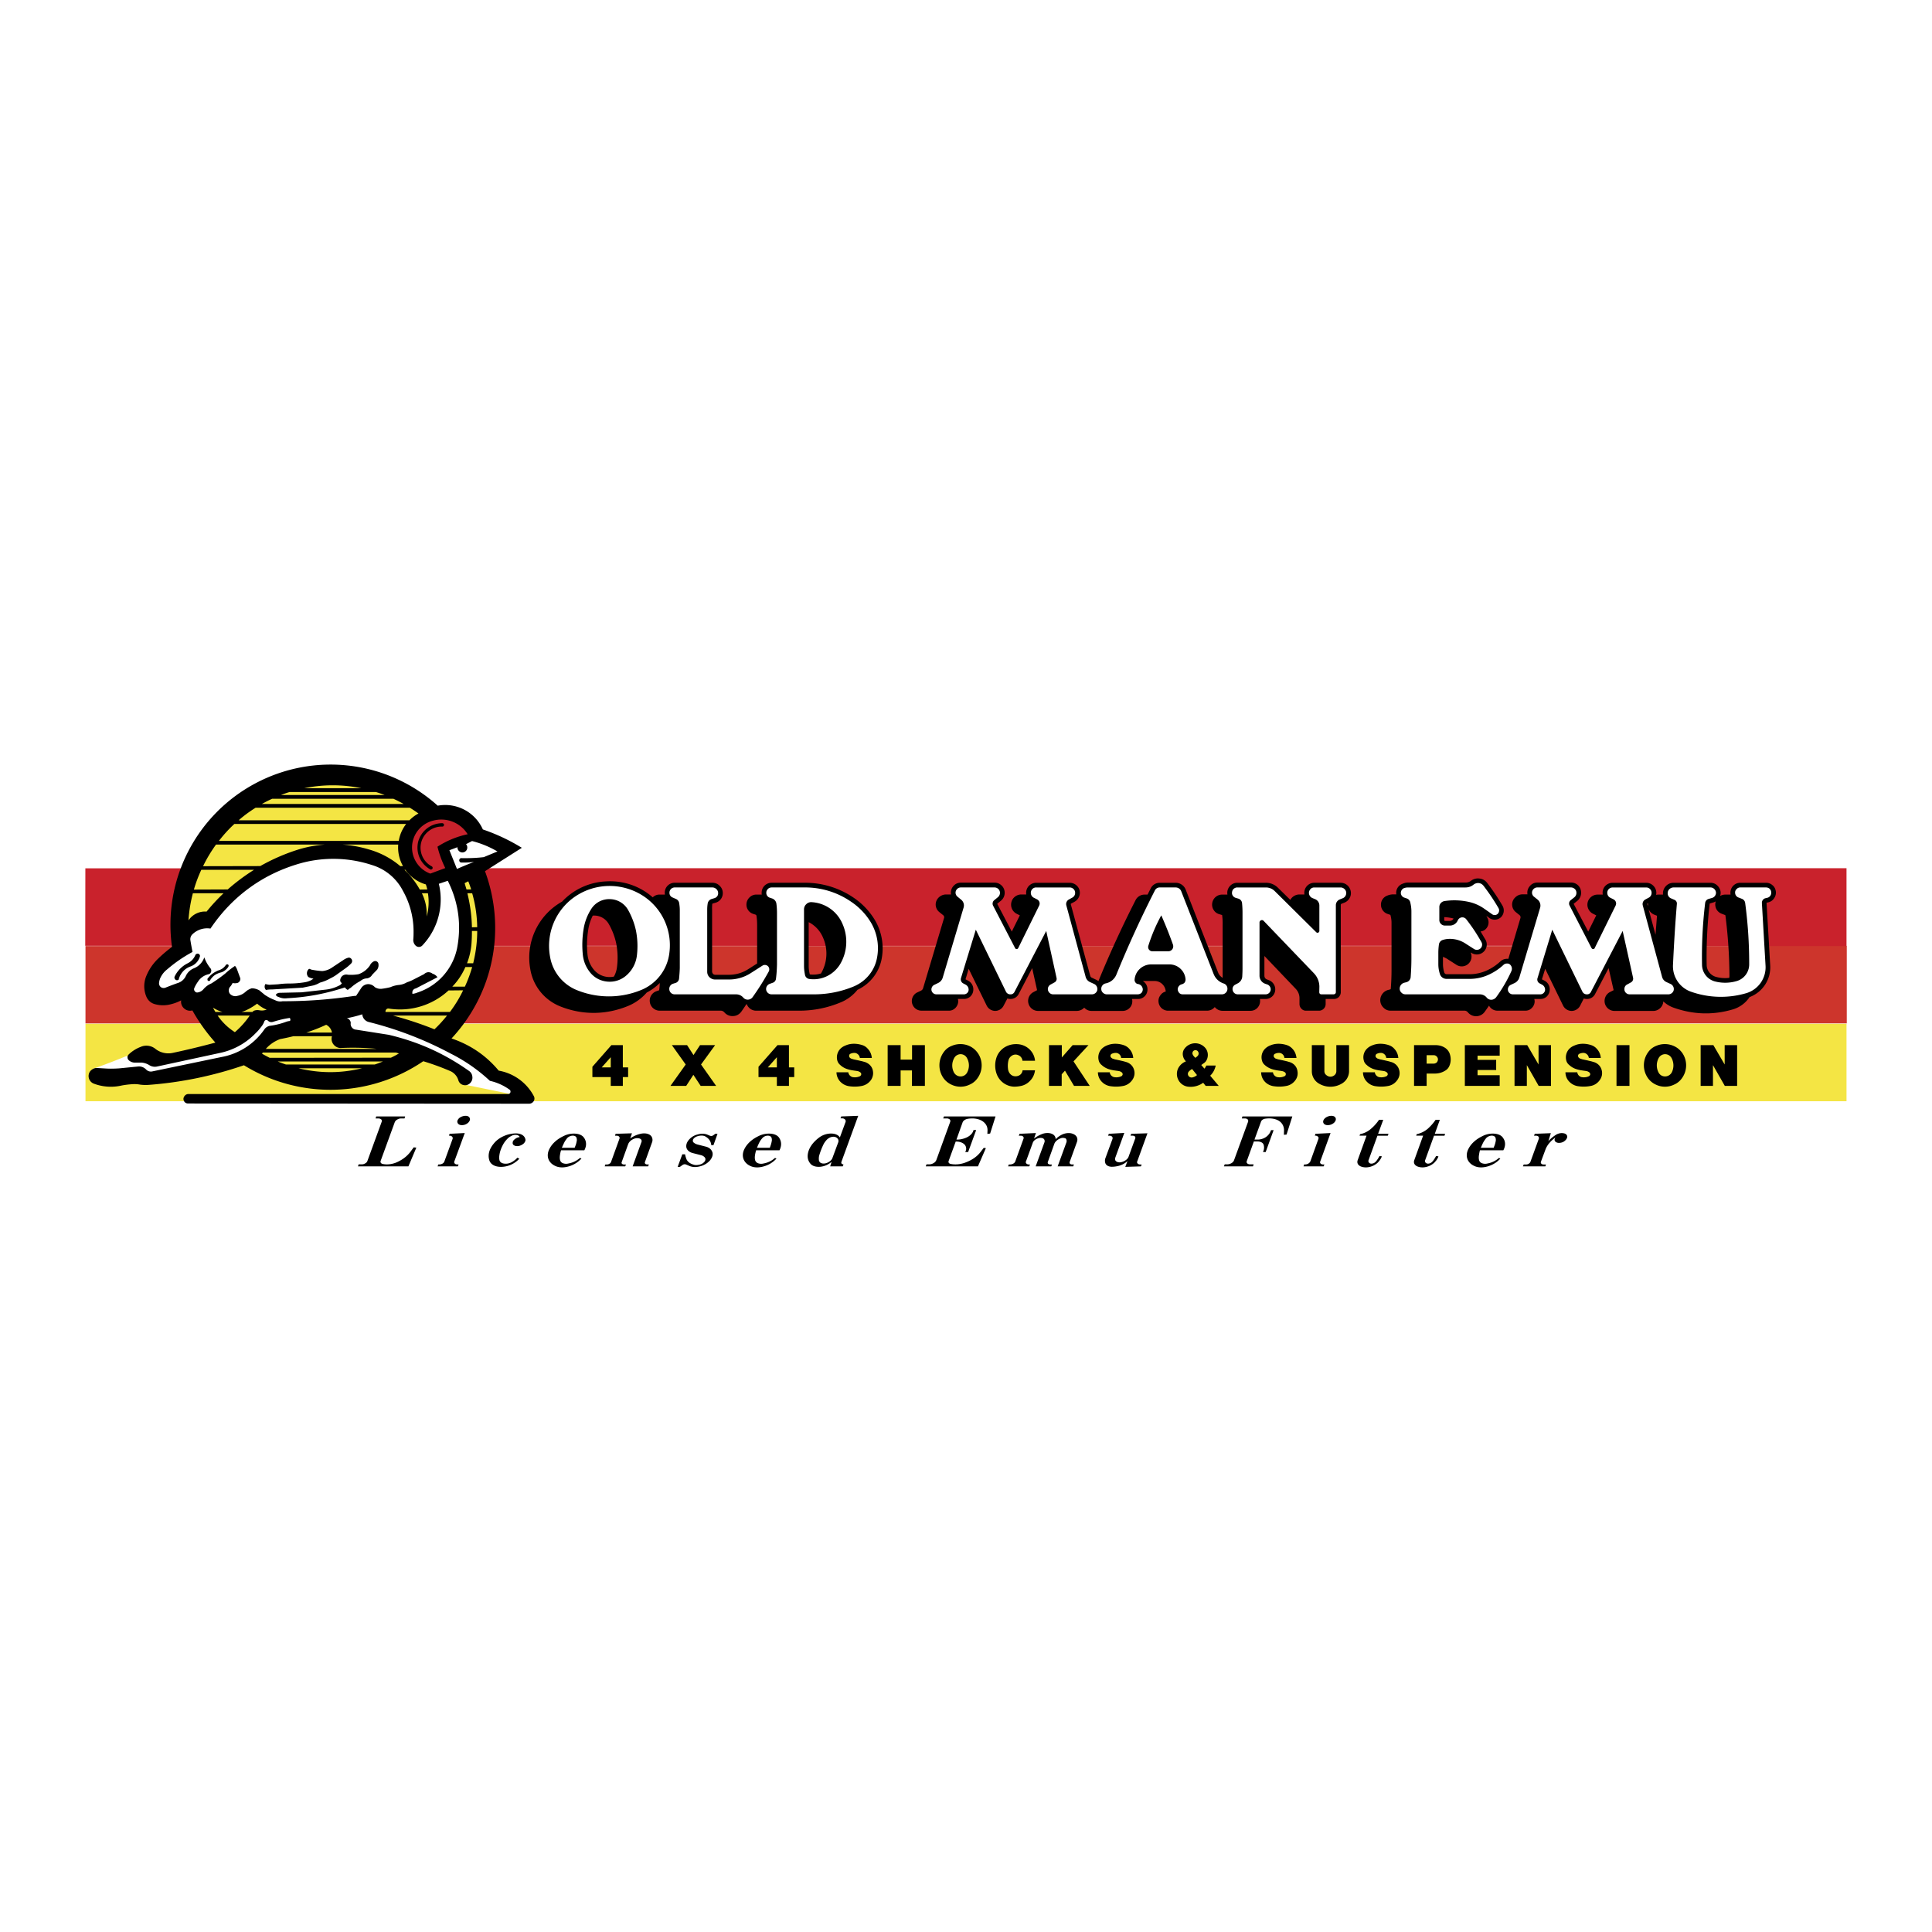 <svg xmlns="http://www.w3.org/2000/svg" width="2500" height="2500" viewBox="0 0 192.756 192.756"><g fill-rule="evenodd" clip-rule="evenodd"><path fill="#fff" d="M0 0h192.756v192.756H0V0z"/><path d="M45.616 102.141h138.611v7.729H8.529v-7.729h12.747c.502.627.979 1.18 1.543 1.744-3.237 1.58-6.662 2.082-10.213 1.48a66.61 66.61 0 0 1-3.375 1.291c5.219 1.08 10.3.604 15.218-1.455a18.263 18.263 0 0 0 4.354 2.021c4.604 1.43 9.422.74 13.437-1.959a6.078 6.078 0 0 1 4.229 2.975l4.328.879c.226-.139.401-.303.565-.516-2.234-1.982-4.592-3.449-7.365-4.592a15.094 15.094 0 0 0 1.619-1.868z" fill="#f4e544"/><path d="M18.064 94.387v.389a6.01 6.01 0 0 0-3.149 3.539 1.959 1.959 0 0 0 1.631 1.129 1.919 1.919 0 0 0 1.769-.879 1.736 1.736 0 0 0 .364 1.568c.364.439.891.678 1.468.641.313.465.615.877.966 1.33H8.529v-7.717h9.535zm27.427 7.717c1.718-2.322 2.709-4.855 3.048-7.717h4.604a6.003 6.003 0 0 0-.013 2.271c.264 1.643 1.368 2.986 2.923 3.588 2.171.84 4.454.816 6.6-.088a4.696 4.696 0 0 0 1.756-1.293c.489-.25.903-.539 1.292-.928.062-.062.15-.088.226-.051a.225.225 0 0 1 .125.201 7.17 7.17 0 0 1-.063.729.236.236 0 0 1-.15.188l-.289.1a.77.77 0 0 0-.552.867c.038.188.125.352.276.477s.339.176.527.162h6.16a.682.682 0 0 1 .489.277.862.862 0 0 0 .703.287.893.893 0 0 0 .665-.363c.201-.289.376-.539.564-.84l.125.025h.038l.125.012.05.113a.801.801 0 0 0 .753.525h4.328c1.405-.023 2.685-.275 3.978-.814a3.968 3.968 0 0 0 1.631-1.205l.025-.037a4.09 4.09 0 0 0 2.358-3.086c.062-.376.088-.728.062-1.117h5.734l-1.267 4.254a.655.655 0 0 1-.339.389l-.389.188a.72.72 0 0 0-.414.828c.075.34.389.59.74.564h2.748a.669.669 0 0 0 .501-.188c.138-.139.226-.301.226-.49a.5.5 0 0 0-.013-.199l-.062-.252.866-.012a.733.733 0 0 0 .728-.715.841.841 0 0 0-.427-.74l-.401-.176.376-1.23a.204.204 0 0 1 .188-.138c.075-.013.163.038.201.112l1.768 3.627a.781.781 0 0 0 .678.451c.277 0 .527-.15.652-.389l.465-.891.162.049a.727.727 0 0 0 .227.039.713.713 0 0 0 .666-.389l1.328-2.572a.218.218 0 0 1 .215-.102c.088.014.162.076.176.15l.539 2.348-.502.264a.788.788 0 0 0-.414.877c.088.352.4.615.766.615h3.852a.771.771 0 0 0 .602-.264l.15-.162.15.162a.811.811 0 0 0 .604.264h3.086a.72.72 0 0 0 .59-.289c.15-.176.201-.414.15-.639l-.062-.252.828-.012c.213.012.4-.062.551-.215a.794.794 0 0 0 .215-.551.828.828 0 0 0-.377-.652c-.076-.051-.1-.15-.076-.227a.2.2 0 0 1 .189-.15h1.166a1.334 1.334 0 0 1 1.33 1.231.199.199 0 0 1-.037.15c-.025.049-.076.074-.125.088a.807.807 0 0 0-.629.803.726.726 0 0 0 .264.488.684.684 0 0 0 .516.176h3.9a.841.841 0 0 0 .641-.264l.164-.199.15.199a.752.752 0 0 0 .627.277h2.771a.736.736 0 0 0 .578-.277c.15-.176.201-.4.162-.613l-.062-.252.842-.012a.777.777 0 0 0 .752-.615.773.773 0 0 0-.477-.854l-.264-.1a.554.554 0 0 1-.289-.553v-1.957c0-.075.039-.138.113-.176a.23.23 0 0 1 .201.025l3.1 3.262c.287.301.438.689.451 1.104v.578c0 .125.049.238.137.312a.388.388 0 0 0 .328.113h1.229a.544.544 0 0 0 .363-.1.492.492 0 0 0 .176-.34v-.701h.967a.485.485 0 0 0 .352-.127c.1-.1.15-.213.15-.35l.012-4.605h5.521v2.396a30.37 30.37 0 0 1-.127 1.883.317.317 0 0 1-.199.264l-.238.062a.877.877 0 0 0-.652.902.827.827 0 0 0 .275.527.775.775 0 0 0 .564.188h7.428a.632.632 0 0 1 .463.264.843.843 0 0 0 .691.314c.264 0 .514-.139.664-.352s.289-.402.428-.615a.187.187 0 0 1 .188-.088c.074 0 .139.037.162.102.139.25.402.389.678.375h2.748a.655.655 0 0 0 .502-.188.7.7 0 0 0 .238-.49.933.933 0 0 0-.025-.199l-.062-.252.865-.012a.713.713 0 0 0 .516-.215.702.702 0 0 0 .213-.5.817.817 0 0 0-.426-.74l-.402-.176.377-1.23a.204.204 0 0 1 .188-.138.194.194 0 0 1 .201.112l1.77 3.627a.773.773 0 0 0 .676.451c.277 0 .527-.15.652-.389l.465-.891.164.049c.074.025.15.039.225.039a.7.7 0 0 0 .666-.389l1.342-2.572c.037-.076.113-.113.201-.102.088.014.162.076.176.15l.539 2.348-.502.264a.807.807 0 0 0-.414.877.803.803 0 0 0 .766.615h3.852a.834.834 0 0 0 .564-.213.815.815 0 0 0 .252-.539c0-.076.049-.152.125-.176a.19.19 0 0 1 .225.037c.303.275.629.465 1.018.602 1.869.652 3.764.703 5.67.164a2.903 2.903 0 0 0 1.607-1.168l.037-.049.062-.025a2.956 2.956 0 0 0 1.92-2.986l-.113-1.932h7.941v7.729H45.491v.006zm16.259-7.717c.113.715.125 1.368.038 2.083-.038.39-.151.728-.339 1.065l-.05.088-.088.025a2.25 2.25 0 0 1-2.158-.715 3.006 3.006 0 0 1-.728-1.681 20.838 20.838 0 0 1-.05-.866h3.375v.001zm14.014 0v1.857l-.953.627a3.903 3.903 0 0 1-2.095.602h-1.368a.542.542 0 0 1-.352-.162.55.55 0 0 1-.138-.352v-2.572h4.906zm6.838 0a4.036 4.036 0 0 1-.489 2.848l-.038.076-.088.012a2.501 2.501 0 0 1-1.179.102.265.265 0 0 1-.213-.164 4.163 4.163 0 0 1-.1-.878v-1.995h2.107v-.001zm28.744 0c-.59 1.318-1.104 2.51-1.656 3.84l-.213-.164a.706.706 0 0 0-.176-.113l-.439-.199a.475.475 0 0 1-.275-.326l-.816-3.037h3.575v-.001zm10.865 0v3.188a.203.203 0 0 1-.1.176.222.222 0 0 1-.215 0 1.292 1.292 0 0 1-.539-.641l-1.066-2.723h1.92zm28.894 0l-.451 1.518-.176-.025a.791.791 0 0 0-.604.176c-.414.389-.84.677-1.342.915a4.188 4.188 0 0 1-1.908.439h-2.283a.433.433 0 0 1-.426-.312 3.081 3.081 0 0 1-.139-.892V95.19l.277.088c.199.075.389.163.564.289l.803.514a.754.754 0 0 0 .928-.05.776.776 0 0 0 .213-.916.211.211 0 0 1 .051-.238c.076-.062.176-.075.252-.025l.062.05a.794.794 0 0 0 .99-.101.73.73 0 0 0 .213-.414h2.976zm21.555 0c.074 1.029.1 1.97.111 2.998 0 .076-.012.139-.012.201l-.025.164-.162.025a3.858 3.858 0 0 1-1.355-.088 1.49 1.49 0 0 1-1.129-1.419c-.014-.64-.014-1.229.012-1.882h2.56v.001z" fill="#cd352c"/><path d="M19.495 86.633c-.791 1.919-1.154 3.814-1.154 5.884l-.013 1.845H8.504l.013-7.729h10.978zm28.279-.012h136.453v7.766h-7.93l-.264-4.278v-.087l.025-.126.34-.088a.726.726 0 0 0 .439-.326.806.806 0 0 0 .137-.527.72.72 0 0 0-.264-.489.804.804 0 0 0-.514-.201h-2.559a.76.76 0 0 0-.604.289c-.162.176-.213.414-.176.653l.051.238-.777.012a.68.68 0 0 0-.414.101c-.076.05-.164.038-.238-.013a.21.21 0 0 1-.062-.226.873.873 0 0 0 .037-.25.754.754 0 0 0-.238-.565.8.8 0 0 0-.564-.238h-3.676c-.252 0-.479.101-.641.289s-.238.414-.201.665l.025.226h-.703a.942.942 0 0 0-.188.025c-.062.012-.139 0-.188-.05-.051-.05-.062-.125-.051-.188a.837.837 0 0 0-.176-.677.78.78 0 0 0-.615-.289h-3.336a.778.778 0 0 0-.615.289.723.723 0 0 0-.176.653l.037.238h-.766a.806.806 0 0 0-.777.602.801.801 0 0 0 .402.903l.525.276-.891 1.807a.217.217 0 0 1-.188.113.234.234 0 0 1-.188-.113l-1.531-2.936.488-.389a.787.787 0 0 0 .303-.728.787.787 0 0 0-.252-.527.767.767 0 0 0-.539-.213h-3.363a.794.794 0 0 0-.602.289.834.834 0 0 0-.176.652l.051.251h-.777a.811.811 0 0 0-.553.226.818.818 0 0 0-.238.552.732.732 0 0 0 .275.615l.377.301c.15.125.213.326.162.527l-.814 2.71h-2.961a.784.784 0 0 0-.088-.502c-.164-.289-.314-.54-.49-.828-.037-.062-.049-.138-.012-.201.025-.062.088-.1.162-.113a.793.793 0 0 0 .402-.188.72.72 0 0 0 .125-.878l-.113-.188a.21.21 0 0 1 .303-.276l.312.226a.702.702 0 0 0 .879-.063.747.747 0 0 0 .139-.878 21.905 21.905 0 0 0-1.531-2.283.947.947 0 0 0-.641-.352.974.974 0 0 0-.715.214.935.935 0 0 1-.627.188h-5.746c-.164.012-.326.05-.477.113a.762.762 0 0 0-.49.841l.037.238h-.588a1.33 1.33 0 0 0-.479.1.79.79 0 0 0-.5.741.776.776 0 0 0 .539.702l.225.075c.102.038.176.113.189.213.074.289.125.552.125.853v2.246h-5.496V90.35c-.012-.075-.012-.15.025-.226s.102-.125.176-.15l.289-.113a.832.832 0 0 0 .502-.916.831.831 0 0 0-.803-.678h-2.623a.756.756 0 0 0-.602.289.764.764 0 0 0-.188.653l.037.238h-.754a.804.804 0 0 0-.715.427l-.125.238-1.418-1.392a1.526 1.526 0 0 0-1.078-.452h-2.836a.801.801 0 0 0-.615.289.757.757 0 0 0-.162.653l.037.238h-.766c-.201 0-.377.075-.527.201s-.238.289-.275.489a.758.758 0 0 0 .125.54.731.731 0 0 0 .439.326l.25.075a.225.225 0 0 1 .176.201c.051.339.064.652.064 1.004v2.083h-1.92l-2.172-5.545a.9.9 0 0 0-.814-.552h-1.582a.811.811 0 0 0-.727.452l-.363.728h-.428a.805.805 0 0 0-.715.451 100.087 100.087 0 0 0-2.158 4.492h-3.562l-1.129-4.14a.27.27 0 0 1 .125-.289l.352-.188a.808.808 0 0 0 .4-.903.82.82 0 0 0-.789-.603h-3.326a.776.776 0 0 0-.613.289.707.707 0 0 0-.176.64l.037.251h-.766c-.363 0-.678.251-.766.602s.062.728.389.903l.527.276-.891 1.807a.234.234 0 0 1-.188.113.237.237 0 0 1-.189-.113l-1.529-2.936.488-.389a.787.787 0 0 0 .303-.728c-.014-.201-.102-.376-.252-.515s-.338-.213-.539-.213h-3.363a.794.794 0 0 0-.603.289.834.834 0 0 0-.176.652l.05.251h-.778a.757.757 0 0 0-.552.226.765.765 0 0 0-.238.54.732.732 0 0 0 .275.615l.377.301c.15.125.213.326.163.527l-.815 2.71h-5.721a5.345 5.345 0 0 0-.778-2.534 6.724 6.724 0 0 0-1.995-2.083c-1.468-.991-3.086-1.493-4.855-1.48h-3.224a.756.756 0 0 0-.552.226.756.756 0 0 0-.251.54c0 .062 0 .112.013.176l.05.238h-.777a.777.777 0 0 0-.552.226.832.832 0 0 0-.251.552.78.78 0 0 0 .552.765l.188.05c.15.05.25.163.276.313.038.339.062.64.062.979l-.012 2.032h-4.894v-3.576a3.393 3.393 0 0 1 .013-.615.282.282 0 0 1 .213-.238l.289-.088a.765.765 0 0 0 .552-.728.848.848 0 0 0-.251-.603.824.824 0 0 0-.602-.251h-3.726a.782.782 0 0 0-.615.289.725.725 0 0 0-.175.653l.038.238h-.765a.775.775 0 0 0-.552.226l-.138.125-.139-.125a6.297 6.297 0 0 0-4.479-1.543c-1.669.088-3.162.765-4.304 1.982a6.116 6.116 0 0 0-3.086 4.253h-4.316c.321-2.69-.018-5.225-1.021-7.746zm13.964 7.741h-3.375a9.008 9.008 0 0 1 .113-1.644 4.74 4.74 0 0 1 .489-1.468l.05-.101.113-.013c.74-.062 1.43.313 1.794.954a6.43 6.43 0 0 1 .753 1.945c.025.113.037.214.063.327zm20.852.025h-2.108v-2.396a.22.22 0 0 1 .101-.188.19.19 0 0 1 .2 0c.69.364 1.217.916 1.519 1.644.137.3.225.601.288.94zm62.467-2.961l.238.05-.086.226a.593.593 0 0 1-.541.364h-.551a.296.296 0 0 1-.227-.289l-.012-.515.225.013c.327.025.629.076.954.151zm19.359-1.305l-.049.025-.014.013c-.012.013-.012.025 0 .038l.062.238c-.012-.088-.012-.163-.012-.25l.013-.064zm.189.389a.443.443 0 0 1 .062.088.8.8 0 0 0 .451.451l.414.163-.15 2.058c0 .05-.025.088-.062.126a.245.245 0 0 1-.127.062.252.252 0 0 1-.137-.038.277.277 0 0 1-.088-.112l-.689-2.572a.168.168 0 0 1 .012-.138.193.193 0 0 1-.076-.113l-.062-.238a.235.235 0 0 1 .127-.289l.037-.025a.215.215 0 0 1 .213.012c.062.05.1.125.088.201v.063a.564.564 0 0 0 0 .201c-.001.037-.001.075-.013.1zm8.041 3.877h-2.572c.039-1.53.139-2.898.314-4.416l.502-.151c.074-.025.125-.05.188-.075a.189.189 0 0 1 .227.013c.074.05.1.15.074.226a.765.765 0 0 0 .039.577.741.741 0 0 0 .426.401l.314.113c.1.038.176.113.188.226a49.27 49.27 0 0 1 .3 3.086zM42.893 87.837a3.55 3.55 0 0 1-2.409-2.559 3.543 3.543 0 0 1 .941-3.375 3.52 3.52 0 0 1 3.375-.953 3.586 3.586 0 0 1 2.572 2.409l-3.024 1.268.677 2.434-2.132.776z" fill="#c9222c"/><path d="M17.863 93.107a15.045 15.045 0 0 1 8.457-14.44 15.025 15.025 0 0 1 16.573 2.346 3.663 3.663 0 0 0-2.521 3.625 3.687 3.687 0 0 0 2.811 3.4c.464 1.907.025 3.839-1.205 5.37a7.63 7.63 0 0 0-4.354-7.553 15.406 15.406 0 0 0-16.749 5.859 4.636 4.636 0 0 0-3.012 1.393zm27.702-5.357l1.707-.74a14.916 14.916 0 0 1-3.551 16.7c-2.785-.703-5.207-1.756-7.615-3.324a11.08 11.08 0 0 1 2.848-.578c1.844.277 3.639-.25 5.056-1.455a6.315 6.315 0 0 0 2.258-4.768c.101-2.034-.113-3.89-.703-5.835zm-20.65 17.729l2.195-2.359 5.721-1.795 1.569 2.146 4.717.777 1.97.979a14.097 14.097 0 0 1-16.172.252zm-2.259-1.858a4.418 4.418 0 0 1-2.007-3.902 5.749 5.749 0 0 0 4.868-.25c.878.615 1.731 1.09 2.735 1.506a4.254 4.254 0 0 0-3.588 1.768 2.07 2.07 0 0 1-2.008.878z" fill="#f4e544"/><path d="M22.305 89.118h-3.061a14.247 14.247 0 0 0-.439 2.71 1.977 1.977 0 0 1 1.806-.878 19.353 19.353 0 0 1 1.694-1.832zm-.815 11.843h.702c-.351-.1-.64-.238-.941-.426.075.151.151.276.239.426zm10.927-16.699H21.552c-.502.702-.916 1.38-1.292 2.158l5.708-.012a19.522 19.522 0 0 1 3.939-1.694 12.106 12.106 0 0 1 2.51-.452zm-7.515 17.062h-3.187a5.97 5.97 0 0 0 1.719 1.656 8.506 8.506 0 0 0 1.455-1.617c0-.013.013-.025.013-.039zm-2.183-12.583a20.217 20.217 0 0 1 2.622-1.957h-5.257a13.7 13.7 0 0 0-.74 1.97l3.375-.013zm17.803-6.536H23.384a13.224 13.224 0 0 0-1.543 1.693h17.941c.113-.64.351-1.179.74-1.693zM25.19 100.961c.038-.051.076-.074.125-.113.188-.074.376-.088.577-.049.213.037.414.023.627-.039h.038c.013-.012.013-.025.025-.037a3.215 3.215 0 0 1-.928-.59 6.226 6.226 0 0 1-1.029.627c-.176.088-.338.15-.527.201h1.092zm14.065-21.266H27.148a13.25 13.25 0 0 0-1.017.515h14.14a15.119 15.119 0 0 0-1.016-.515zm-1.756-.677h-8.595c-.313.088-.577.188-.878.301h10.351a11.836 11.836 0 0 0-.878-.301zm-7.716 27.564c2.145.514 4.203.514 6.335 0h-6.335zm6.273-27.941a14.105 14.105 0 0 0-5.708 0h5.708zM33.12 103.02a1.088 1.088 0 0 0-.577-.779 17.76 17.76 0 0 1-1.982.779h2.559zm4.466 1.63a6.564 6.564 0 0 0-.502-.051 25.644 25.644 0 0 0-3.124-.037.924.924 0 0 1-.69-.365.886.886 0 0 1-.163-.764c0-.014.012-.039 0-.051H29.28a25.28 25.28 0 0 1-1.33.289 3.495 3.495 0 0 0-1.43.979h11.066zm-.201 1.555c.289-.088.54-.188.815-.301H27.712c.276.113.527.213.815.301h8.858zm1.619-.678a9.78 9.78 0 0 0 .803-.426c-.113-.025-.201-.062-.314-.088H26.219c-.038.037-.05.076-.075.113.251.15.489.275.765.414l12.095-.013zm5.596-4.203h-5.382c1.442.389 2.735.816 4.128 1.369.463-.439.852-.867 1.254-1.369zm-4.392-14.916a3.762 3.762 0 0 1-.477-2.146h-5.558a12.39 12.39 0 0 1 2.635.489 8.329 8.329 0 0 1 3.136 1.668l.264-.011zm.64-4.568a3.7 3.7 0 0 1 .903-.677 12.89 12.89 0 0 0-.866-.577H25.504c-.615.389-1.154.778-1.694 1.254h17.038zm2.221 4.592a.172.172 0 0 1 .075.239.16.16 0 0 1-.1.076c-.05.024-.088.012-.125-.013a2.479 2.479 0 0 1-1.192-2.772 2.485 2.485 0 0 1 2.396-1.832c.05 0 .088.024.126.05.038.038.05.075.05.125s-.025.088-.05.125a.216.216 0 0 1-.126.038c-.966-.025-1.844.627-2.095 1.568s.188 1.945 1.041 2.396zm.138-4.554a2.766 2.766 0 0 0-2.095 2.534 2.774 2.774 0 0 0 1.819 2.748l1.493-.552a10.522 10.522 0 0 1-.778-2.133 8.966 8.966 0 0 1 3.011-1.242 3.092 3.092 0 0 0-3.45-1.355zm-.514 7.24h-.603c.364.74.515 1.493.477 2.321a5.38 5.38 0 0 0 .126-2.321zm-.063-.377c-.038-.176-.088-.326-.138-.501a3.767 3.767 0 0 1-2.045-1.456h-.088a8.23 8.23 0 0 1 1.519 1.957c0 .013.012.013.012.013l.74-.013zm3.576 10.062l-1.456.014a7.12 7.12 0 0 1-5.959 1.807c-.1-.014-.188.012-.251.088a.292.292 0 0 0-.075.25h6.424a12.39 12.39 0 0 0 1.317-2.159zm.175-.364a13.65 13.65 0 0 0 .728-1.957h-.678a6.591 6.591 0 0 1-1.305 1.957h1.255zm.715-14.528l-.602.313c.113.113.15.289.113.452a.484.484 0 0 1-.301.339.476.476 0 0 1-.464-.063.5.5 0 0 1-.201-.426l-.803.301.753 1.869a38.66 38.66 0 0 1 1.694-.702c-.427.05-.815.075-1.242.062a.243.243 0 0 1-.163-.062.266.266 0 0 1-.063-.163c0-.063.025-.113.076-.164.038-.038.1-.062.15-.05.765.013 1.468-.012 2.221-.1l1.368-.565a9.732 9.732 0 0 0-2.536-1.041zm-.552 4.83h.464a10.175 10.175 0 0 0-.289-.815l-.364.188c.064.213.126.414.189.627zm1.067 4.14h-.527c0 .464-.012.891-.05 1.342a6.986 6.986 0 0 1-.439 1.882h.615c.263-1.091.401-2.107.401-3.224zm0-.376a12.94 12.94 0 0 0-.502-3.387h-.477c.276 1.154.427 2.221.452 3.399l.527-.012zm-13.199 6.009c-1.932.629-3.751.979-5.771 1.08a1.48 1.48 0 0 1-.84-.125.422.422 0 0 1-.289-.215.48.48 0 0 1 .339-.199l2.246-.051 2.446-.275a3.705 3.705 0 0 0 1.267-.389.525.525 0 0 0 .301-.264.278.278 0 0 1-.15-.164.347.347 0 0 1 0-.225.603.603 0 0 1 .276-.377.64.64 0 0 1 .464-.062c.364.025.702.012 1.066-.051a2.268 2.268 0 0 0 1.142-.879.818.818 0 0 1 .339-.375.346.346 0 0 1 .276-.05c.1.038.176.1.213.188a.779.779 0 0 1-.113.666l-.489.502a.72.72 0 0 1-.527.363c-.25.012-.464.1-.652.264-.352.188-.665.4-.966.678a1.208 1.208 0 0 0-.289.213.711.711 0 0 1-.289-.253zm-14.917-3.236a.208.208 0 0 1 .138-.113.215.215 0 0 1 .176 0c.05.025.101.063.125.125a.215.215 0 0 1 0 .176c-.138.439-.464.79-.916.954a1.853 1.853 0 0 0-1.192 1.316c-.05.039-.101.062-.163.062s-.125-.023-.176-.074a.267.267 0 0 1-.05-.326 2.863 2.863 0 0 1 1.292-1.293 1.59 1.59 0 0 0 .766-.827zm15.306.263c.125 0 .238.076.301.201a.347.347 0 0 1-.05.364 3.915 3.915 0 0 1-.602.515l-.753.54a3.818 3.818 0 0 1-.715.439c-.352.199-.69.338-1.066.438a2.513 2.513 0 0 1-.64.277l-1.08.225-3.023.176c-.226 0-.426.014-.64.051a.476.476 0 0 1-.05-.59c.138.037.251.062.389.076l.878-.051a7.804 7.804 0 0 1 1.079-.076 9.41 9.41 0 0 0 1.568-.125c.326-.051.615-.162.879-.363a1.453 1.453 0 0 1-.515-.164.553.553 0 0 1-.138-.414.553.553 0 0 1 .213-.4.56.56 0 0 1 .201.074c.376.076.728.127 1.117.15a2.051 2.051 0 0 0 1.028-.389l1.08-.715a1.39 1.39 0 0 1 .539-.239zm-12.27.74c.025-.025.05-.051.088-.062a.133.133 0 0 1 .1 0c.025 0 .05.025.063.05.025.025.038.05.025.088 0 .038-.012.063-.025.101a1.289 1.289 0 0 1-.439.426.918.918 0 0 1-.351.15 1.511 1.511 0 0 0-.251.088 1.41 1.41 0 0 0-.464.289 1.66 1.66 0 0 0-.339.439.237.237 0 0 1-.1.025.272.272 0 0 1-.088-.025c-.025-.025-.038-.051-.05-.074v-.113c.013-.039.038-.062.063-.088.238-.301.514-.516.853-.678a1.06 1.06 0 0 1 .251-.102c.101-.037.201-.088.301-.15.149-.1.262-.213.363-.364zm12.998 3.074l.527-.803a.849.849 0 0 1 .69-.365.911.911 0 0 1 .652.303c.201.125.439.188.678.162a7.31 7.31 0 0 0 .878-.162 2.8 2.8 0 0 1 .778-.215c.314-.023.603-.111.878-.275.238-.074.439-.162.652-.275l1.054-.539a.639.639 0 0 1 .414-.189c.163 0 .301.051.427.15a.91.91 0 0 1 .489.352l-2.158 1.117a.418.418 0 0 0-.339.301.73.73 0 0 0 0 .238 1.63 1.63 0 0 0 .489-.125 5.905 5.905 0 0 0 3.964-4.417c.452-2.346.138-4.617-.928-6.737l-.891.301a6.66 6.66 0 0 1-1.643 6.148.468.468 0 0 1-.678.012.773.773 0 0 1-.226-.627c.025-.289.025-.54.025-.815a8.244 8.244 0 0 0-1.054-4.002 5.141 5.141 0 0 0-3.124-2.597 12.348 12.348 0 0 0-6.976-.201c-3.801 1.042-6.913 3.287-9.108 6.549a2.115 2.115 0 0 0-1.794.564.68.68 0 0 0-.213.564c.062.414.138.791.213 1.205a14.016 14.016 0 0 0-2.534 1.744c-.276.213-.49.477-.653.803a1.637 1.637 0 0 0-.15.553.484.484 0 0 0 .188.414.484.484 0 0 0 .451.049c.439-.176.828-.326 1.268-.477a1.3 1.3 0 0 0 .765-.689c.163-.352.439-.615.803-.766.501-.201.865-.59 1.041-1.091.15.427.364.791.652 1.142.05.1.062.225.013.326a.316.316 0 0 1-.238.213c-.439.1-.803.352-1.042.715-.15.213-.276.414-.376.652a.304.304 0 0 0 .038.326c.075.102.188.15.301.125a.933.933 0 0 0 .59-.35c.226-.252.477-.428.777-.553.49-.314.916-.615 1.368-.979.313-.289.627-.527.979-.766.088.101.15.213.2.338l.289.791a.372.372 0 0 1-.013.377.397.397 0 0 1-.326.213 1.04 1.04 0 0 1-.389-.012c-.075.15-.15.275-.263.389a.567.567 0 0 0-.013.678c.188.213.489.301.765.213.314-.062.59-.201.829-.426.175-.152.363-.252.589-.328.263 0 .514.076.752.201l.565.465c.326.213.64.377 1.003.514.239.127.489.164.753.113 2.434 0 4.642-.162 7.039-.514.102-.013.202-.025.303-.025zm.615 1.844a13 13 0 0 1-1.543.389.49.49 0 0 1 .289.189c.075.1.112.213.1.326a.522.522 0 0 0 .138.426c.1.125.238.188.401.201l3.262.514c2.961.703 5.533 1.857 8.017 3.613a.755.755 0 0 1 .314.527.752.752 0 0 1-.151.602.705.705 0 0 1-.69.277.676.676 0 0 1-.552-.49 1.446 1.446 0 0 0-.815-.916 25.78 25.78 0 0 0-2.685-.979 16.454 16.454 0 0 1-17.891.402 37.818 37.818 0 0 1-9.485 1.957 4.161 4.161 0 0 1-.878-.025 3.124 3.124 0 0 0-.841-.037 8.857 8.857 0 0 0-.991.125 4.82 4.82 0 0 1-2.76-.176.808.808 0 0 1-.527-.927.738.738 0 0 1 .314-.477.747.747 0 0 1 .54-.164l.878.051c.439.025.841.012 1.28-.014l1.907-.188a.969.969 0 0 1 .803.301.662.662 0 0 0 .614.189l6.888-1.432a6.637 6.637 0 0 0 4.278-2.734.857.857 0 0 1 .615-.389 7.312 7.312 0 0 0 1.556-.389 1.49 1.49 0 0 1 .401-.088.248.248 0 0 0-.025-.303c-.589.088-1.116.215-1.668.391a.492.492 0 0 1-.515-.127c-.05-.049-.125-.062-.201-.049a.207.207 0 0 0-.151.137 1.796 1.796 0 0 1-.313.541 6.25 6.25 0 0 1-.351.426l-.376.377a6.913 6.913 0 0 1-3.438 1.807l-6.211 1.342a1.032 1.032 0 0 1-.79-.139 1.742 1.742 0 0 0-.753-.25h-.615a.911.911 0 0 1-.665-.227.407.407 0 0 1-.138-.312c0-.113.062-.227.15-.303a3.553 3.553 0 0 1 1.167-.727 1.422 1.422 0 0 1 1.455.188 2.084 2.084 0 0 0 1.731.414 81.643 81.643 0 0 0 4.266-1.029 18.027 18.027 0 0 1-2.296-3.211.874.874 0 0 1-.828-.201.87.87 0 0 1-.289-.803 4.425 4.425 0 0 1-1.029.389 3.02 3.02 0 0 1-1.606-.012c-.364-.1-.64-.34-.803-.666a2.66 2.66 0 0 1-.013-2.207 4.993 4.993 0 0 1 1.079-1.594c.477-.464.929-.853 1.456-1.242a15.975 15.975 0 0 1 8.331-16.323 15.971 15.971 0 0 1 18.18 2.233 4.114 4.114 0 0 1 4.504 2.371 19.295 19.295 0 0 1 3.889 1.832l-3.676 2.333c2.133 5.784.853 12.182-3.337 16.688 1.882.639 3.438 1.693 4.705 3.211a4.922 4.922 0 0 1 3.513 2.559.492.492 0 0 1-.025.49.54.54 0 0 1-.439.25l-34.038-.023c-.126 0-.239-.039-.327-.127s-.125-.199-.138-.312c0-.125.05-.238.138-.34a.477.477 0 0 1 .314-.162h31.98c.087-.014.163-.076.188-.164s.013-.176-.05-.25a5.343 5.343 0 0 0-1.995-.904 16.839 16.839 0 0 0-3.964-2.746 35.682 35.682 0 0 0-8.13-3.125.854.854 0 0 1-.639-.765zM60.032 106.494h.903v-1.016l-.903 1.016zm.903 1.844v-.877h-1.832v-1.029l1.895-2.158h1.142v2.221h.527v.967h-.527v.877h-1.205v-.001zm5.959 0l1.519-2.133-1.38-1.932h1.518l.64.99.652-.99h1.505l-1.405 1.932 1.506 2.133h-1.543l-.728-1.104-.715 1.104h-1.569zm9.711-1.844h.903v-1.016l-.903 1.016zm.903 1.844v-.877h-1.832v-1.029l1.895-2.158h1.142v2.221h.527v.967h-.527v.877h-1.205v-.001zm5.948-1.354h1.179a.585.585 0 0 0 .414.477c.263.049.514.023.752-.088a.265.265 0 0 0 .126-.189.224.224 0 0 0-.101-.199.648.648 0 0 0-.301-.127c-.138-.025-.276-.037-.414-.062a3.306 3.306 0 0 1-.514-.113 1.85 1.85 0 0 1-.778-.438.873.873 0 0 1-.288-.465 1.232 1.232 0 0 1 .313-1.143c.138-.137.289-.238.477-.312.276-.127.564-.189.866-.189.313 0 .589.051.891.15.201.076.364.189.502.352.238.252.376.564.401.916h-1.192a.575.575 0 0 0-.477-.502.969.969 0 0 0-.451.076.202.202 0 0 0-.138.188c-.013.088.012.176.088.227.05.049.1.074.15.088.113.037.213.074.326.088.151.037.301.062.452.1s.301.062.452.113c.101.025.188.051.276.1.339.164.577.465.627.842.05.287-.013.576-.163.828a1.47 1.47 0 0 1-1.003.652 3.635 3.635 0 0 1-1.154.025 1.52 1.52 0 0 1-.891-.414 1.386 1.386 0 0 1-.427-.981zm5.106 1.354v-4.064h1.292v1.443h1.142v-1.443h1.28v4.064h-1.292v-1.543h-1.129v1.543h-1.293zm6.611-1.342c.138.25.389.4.665.4s.527-.15.652-.389a1.497 1.497 0 0 0 0-1.418.722.722 0 0 0-.652-.414.736.736 0 0 0-.652.414 1.512 1.512 0 0 0-.013 1.407zm-.225 1.229a2.016 2.016 0 0 1-.791-.627 2.219 2.219 0 0 1 .013-2.646 1.69 1.69 0 0 1 .778-.602 2.18 2.18 0 0 1 1.794.023c.29.139.528.326.729.578.613.766.627 1.857.037 2.646a1.835 1.835 0 0 1-.766.615 2.092 2.092 0 0 1-1.794.013zm7.075-1.442h1.242c-.051.389-.201.74-.477 1.027a1.706 1.706 0 0 1-.953.541c-.252.049-.49.074-.74.062a1.93 1.93 0 0 1-1.645-1.23 2.483 2.483 0 0 1-.062-1.568c.125-.451.402-.828.791-1.092a2.141 2.141 0 0 1 1.129-.35c.426-.014.816.088 1.168.326.451.312.738.777.789 1.33h-1.254a.657.657 0 0 0-.414-.553.66.66 0 0 0-.678.074.752.752 0 0 0-.301.428 2.32 2.32 0 0 0-.051.828.964.964 0 0 0 .15.451c.102.15.238.252.414.301a.776.776 0 0 0 .377 0 .647.647 0 0 0 .515-.575zm2.635 1.555v-4.064h1.279v1.229l1.08-1.229h1.58l-1.492 1.619 1.617 2.445h-1.566l-.904-1.518-.326.363v1.154h-1.268v.001zm4.881-1.354h1.18a.566.566 0 0 0 .414.477c.25.049.514.023.752-.088a.263.263 0 0 0 .125-.189.257.257 0 0 0-.1-.199.648.648 0 0 0-.301-.127c-.15-.025-.275-.037-.428-.062a3.702 3.702 0 0 1-.514-.113 1.89 1.89 0 0 1-.766-.438.8.8 0 0 1-.287-.465 1.226 1.226 0 0 1 .312-1.143c.139-.137.289-.238.465-.312a2.1 2.1 0 0 1 .877-.189c.314 0 .59.051.879.15.201.076.377.189.516.352.238.252.375.564.4.916h-1.205a.548.548 0 0 0-.463-.502.952.952 0 0 0-.453.076.238.238 0 0 0-.15.188.232.232 0 0 0 .102.227c.049.049.1.074.15.088.113.037.213.074.326.088.15.037.289.062.451.1.15.037.289.062.439.113.1.025.188.051.289.1.338.164.564.465.627.842.051.287-.014.576-.176.828-.227.352-.578.59-.992.652a3.63 3.63 0 0 1-1.152.025 1.492 1.492 0 0 1-.893-.414 1.347 1.347 0 0 1-.424-.981zm9.887.276l-.49-.604a1.32 1.32 0 0 0-.326.252.342.342 0 0 0-.037.426.374.374 0 0 0 .377.164.961.961 0 0 0 .476-.238zm-.176-1.719c.088-.051.162-.113.238-.189a.35.35 0 0 0 0-.488.307.307 0 0 0-.363-.051c-.125.062-.176.213-.15.34.025.062.049.125.088.176l.187.212zm1.041 2.797l-.25-.312c-.15.111-.289.188-.453.25a2.104 2.104 0 0 1-.965.15 1.256 1.256 0 0 1-1.041-.652 1.289 1.289 0 0 1-.014-1.229c.176-.301.428-.527.754-.652a1.048 1.048 0 0 1-.289-.516.887.887 0 0 1 .088-.664 1.323 1.323 0 0 1 2.207-.063c.227.352.238.803.025 1.166a.737.737 0 0 1-.238.252l-.264.188.314.363c.074-.088.139-.188.188-.312h.941c-.088.4-.264.74-.553 1.016l.854 1.016h-1.304v-.001zm5.533-1.354h1.18a.566.566 0 0 0 .414.477c.25.049.502.023.74-.088.074-.039.125-.102.125-.189.014-.074-.025-.15-.088-.199a.692.692 0 0 0-.314-.127c-.137-.025-.264-.037-.414-.062a3.702 3.702 0 0 1-.514-.113 2.005 2.005 0 0 1-.777-.438.84.84 0 0 1-.275-.465 1.199 1.199 0 0 1 .312-1.143c.139-.137.289-.238.465-.312a2.1 2.1 0 0 1 .877-.189c.303 0 .59.051.879.15.201.076.363.189.514.352.24.252.365.564.402.916h-1.205a.548.548 0 0 0-.463-.502.926.926 0 0 0-.453.076c-.086.025-.137.1-.15.188a.232.232 0 0 0 .102.227.243.243 0 0 0 .15.088c.1.037.201.074.312.088.164.037.303.062.465.1.15.037.289.062.439.113.1.025.188.051.289.1.338.164.564.465.613.842.051.287 0 .576-.162.828-.227.352-.578.59-1.004.652a3.554 3.554 0 0 1-1.141.025 1.517 1.517 0 0 1-.904-.414 1.38 1.38 0 0 1-.414-.981zm5.057-2.711h1.254v2.598c0 .15.062.287.176.375a.648.648 0 0 0 .414.176.64.64 0 0 0 .426-.162.51.51 0 0 0 .176-.377v-2.609h1.268v2.609a1.43 1.43 0 0 1-.664 1.191 2.231 2.231 0 0 1-2.334.039 1.417 1.417 0 0 1-.715-1.23v-2.61h-.001zm5.105 2.711h1.18a.566.566 0 0 0 .414.477c.25.049.514.023.752-.088a.272.272 0 0 0 .127-.189.26.26 0 0 0-.102-.199.648.648 0 0 0-.301-.127c-.15-.025-.275-.037-.426-.062a3.667 3.667 0 0 1-.516-.113 1.902 1.902 0 0 1-.766-.438.8.8 0 0 1-.287-.465 1.199 1.199 0 0 1 .312-1.143c.139-.137.289-.238.465-.312.289-.127.564-.189.879-.189.312 0 .59.051.877.15.201.076.377.189.516.352.238.252.375.564.4.916h-1.203a.552.552 0 0 0-.465-.502.94.94 0 0 0-.451.076.23.23 0 0 0-.15.188.227.227 0 0 0 .1.227c.051.049.1.074.15.088.113.037.213.074.326.088.15.037.289.062.451.1.15.037.289.062.439.113.102.025.189.051.289.1.338.164.564.465.627.842.051.287-.012.576-.176.828-.227.352-.576.59-.99.652a3.643 3.643 0 0 1-1.154.025 1.482 1.482 0 0 1-.891-.414 1.345 1.345 0 0 1-.426-.981zm6.35-.867h.715a.463.463 0 0 0 .301-.125.49.49 0 0 0 .113-.314.425.425 0 0 0-.139-.287.397.397 0 0 0-.289-.113h-.701v.839zm-1.256 2.221v-4.064h2.209c.326.012.639.1.916.289.188.137.326.301.414.514.162.426.162.879-.025 1.293a.956.956 0 0 1-.352.414c-.34.225-.703.326-1.092.326h-.814v1.229h-1.256v-.001zm5.068 0v-4.064h3.477v1.055h-2.209v.414h1.857v1.016h-1.857v.514h2.209v1.066h-3.477v-.001zm4.957 0v-4.064h1.266l1.131 1.932v-1.932h1.242v4.064h-1.23l-1.18-2.07v2.07h-1.229zm5.081-1.354h1.18a.566.566 0 0 0 .414.477c.264.049.514.023.752-.088a.266.266 0 0 0 .127-.189.26.26 0 0 0-.102-.199.648.648 0 0 0-.301-.127c-.15-.025-.275-.037-.414-.062a2.984 2.984 0 0 1-.514-.113 1.835 1.835 0 0 1-.777-.438.803.803 0 0 1-.289-.465 1.231 1.231 0 0 1 .312-1.143c.139-.137.289-.238.477-.312.277-.127.553-.189.867-.189.312 0 .59.051.877.15.201.076.377.189.516.352.238.252.375.564.4.916h-1.191a.576.576 0 0 0-.477-.502.969.969 0 0 0-.451.076.23.23 0 0 0-.15.188c0 .088.023.176.1.227.051.049.1.074.15.088.113.037.213.074.326.088.15.037.301.062.451.1s.289.062.439.113c.102.025.189.051.289.1.338.164.564.465.627.842.051.287-.012.576-.176.828-.225.352-.576.59-.99.652a3.643 3.643 0 0 1-1.154.025 1.514 1.514 0 0 1-.891-.414 1.338 1.338 0 0 1-.427-.981zm5.093 1.354v-4.064h1.293v4.064h-1.293zm4.192-1.342c.125.25.377.4.652.4s.527-.15.664-.389a1.561 1.561 0 0 0 0-1.418.739.739 0 0 0-.664-.414.737.737 0 0 0-.652.414 1.539 1.539 0 0 0 0 1.407zm-.239 1.229a2.002 2.002 0 0 1-.791-.627 2.22 2.22 0 0 1 .014-2.646 1.74 1.74 0 0 1 .777-.602 2.177 2.177 0 0 1 1.793.023c.303.139.527.326.74.578.604.766.615 1.857.025 2.646a1.823 1.823 0 0 1-.766.615 2.087 2.087 0 0 1-1.792.013zm4.442.113v-4.064h1.268l1.129 1.932v-1.932h1.242v4.064h-1.23l-1.18-2.07v2.07h-1.229zM37.536 111.387h2.886l-.063.201h-.339a.7.7 0 0 0-.389.113.526.526 0 0 0-.251.275l-1.405 3.852c-.05.139.038.264.213.301.514.113 1.142 0 1.668-.301a3.298 3.298 0 0 0 1.079-.891l.339-.465.264.025-.791 1.869h-5.031l.063-.199h.301a.63.63 0 0 0 .364-.102.426.426 0 0 0 .213-.238l1.418-3.889c.038-.1.025-.188-.038-.252a.46.46 0 0 0-.301-.1h-.264l.064-.199zm8.908-.063c.201 0 .364.076.414.213.075.139.013.314-.138.465a.893.893 0 0 1-.564.25c-.238.025-.439-.062-.502-.225-.075-.139 0-.326.163-.477.175-.138.413-.226.627-.226zm-.075 1.719l-1.042 2.836c-.025.088-.012.15.05.213a.34.34 0 0 0 .238.088h.138l-.075.188h-2.02l.075-.188h.101a.68.68 0 0 0 .313-.088.422.422 0 0 0 .188-.213l.815-2.234a.226.226 0 0 0-.05-.25.416.416 0 0 0-.314-.088l.076-.188 1.507-.076zm2.446 2.697c-.163-.539 0-1.129.489-1.693.477-.576 1.33-.953 2.133-.967.527-.012.904.215.979.578.038.125-.024.275-.15.414a1.06 1.06 0 0 1-.514.264c-.176.025-.326.012-.439-.051-.125-.062-.176-.162-.163-.275 0-.139.088-.264.226-.365a.918.918 0 0 1 .477-.199c-.05-.113-.176-.201-.339-.213a.833.833 0 0 0-.54.125 1.246 1.246 0 0 0-.376.287 2.667 2.667 0 0 0-.338.428c-.264.451-.415.877-.452 1.33-.013.125 0 .238.025.352.05.188.226.312.477.338.251.037.54-.025.778-.162.213-.127.389-.264.527-.428l.201.102a2.569 2.569 0 0 1-1.192.727c-.427.113-.828.113-1.167.014-.353-.116-.567-.33-.642-.606zm7.239-1.228h1.28l.112-.289c.05-.15.075-.275.101-.414a.65.65 0 0 0-.038-.314c-.05-.125-.201-.199-.401-.188a.79.79 0 0 0-.515.238c-.1.125-.188.252-.263.377-.1.201-.188.389-.276.59zm-1.217.074c.263-.502.752-.941 1.393-1.242a2.245 2.245 0 0 1 1.317-.225c.313.049.564.176.703.375a.985.985 0 0 1 .175.34c.088.289.05.602-.125.928h-2.321c-.062.176-.088.34-.113.502-.025.176-.025.326.012.477a.447.447 0 0 0 .289.314.924.924 0 0 0 .552.025 2.332 2.332 0 0 0 1.142-.553l.151.062a2.734 2.734 0 0 1-1.254.777c-.465.139-.916.139-1.268 0-.791-.311-1.054-1.04-.653-1.78zm10.188-1.154a.65.65 0 0 1 .025.553l-.703 1.945c-.024.074-.012.125.025.174a.29.29 0 0 0 .213.076h.151l-.075.188h-1.543l.878-2.42c.063-.164-.012-.303-.201-.365a.856.856 0 0 0-.552.039c-.276.111-.477.301-.564.514l-.652 1.807c-.025.062-.012.125.025.162a.254.254 0 0 0 .188.076h.213l-.076.188h-2.045l.062-.188h.163a.446.446 0 0 0 .251-.076.312.312 0 0 0 .15-.162l.84-2.32c.038-.088.025-.164-.038-.227-.05-.062-.15-.088-.263-.088h-.138l.063-.188 1.631-.051-.176.514a2.85 2.85 0 0 1 1.092-.477c.479-.088.906.039 1.056.326zm3.714.277a1.64 1.64 0 0 1 .878-.527c.352-.102.703-.088.966.025l.263.111c.05.014.113.025.176.014a.511.511 0 0 0 .176-.088l.163-.125h.226l-.401 1.129h-.226c-.025-.352-.213-.641-.552-.842-.226-.15-.602-.137-.941 0-.15.076-.276.176-.326.303-.038.125-.013.225.088.301.113.088.238.15.401.188l.74.189c.389.086.627.301.715.602.063.25-.038.539-.276.814a1.932 1.932 0 0 1-.979.564c-.376.102-.74.088-1.042-.037l-.351-.15a.371.371 0 0 0-.339.051l-.263.188h-.226l.464-1.254h.276c.025.162.076.301.125.451.113.289.376.488.753.59.176.051.364.037.577-.014a.865.865 0 0 0 .502-.312c.1-.15.1-.301 0-.414a.707.707 0 0 0-.364-.213l-.84-.215c-.326-.088-.54-.275-.615-.525-.062-.265.026-.542.252-.804zm6.787.803h1.28l.1-.289c.05-.15.075-.275.1-.414a.662.662 0 0 0-.037-.314c-.051-.125-.201-.199-.402-.188a.732.732 0 0 0-.502.238 2.376 2.376 0 0 0-.276.377c-.1.201-.187.389-.263.59zm-1.23.074c.264-.502.753-.941 1.393-1.242a2.276 2.276 0 0 1 1.317-.225c.327.049.565.176.715.375.075.113.125.215.163.34.088.289.05.602-.113.928h-2.334a4.13 4.13 0 0 0-.112.502c-.025.176-.025.326.012.477a.474.474 0 0 0 .289.314.924.924 0 0 0 .552.025c.439-.076.84-.277 1.141-.553l.151.062a2.67 2.67 0 0 1-1.255.777c-.464.139-.916.139-1.268 0-.776-.311-1.052-1.04-.651-1.78zm7.453.641c-.05.162-.063.314-.05.477 0 .076.025.139.063.201.1.162.364.225.64.15.314-.088.577-.301.652-.527l.577-1.557c.076-.213-.025-.414-.251-.514-.201-.088-.501-.037-.715.113-.1.062-.175.139-.238.213a1.902 1.902 0 0 0-.313.49 7.169 7.169 0 0 0-.365.954zm-1.154-.077c.088-.602.49-1.18 1.142-1.668.338-.25.765-.389 1.179-.389.401 0 .728.139.878.389l.564-1.531a.252.252 0 0 0-.051-.264c-.075-.074-.175-.111-.313-.111h-.138l.075-.189 1.694-.062-1.681 4.605c-.013.062-.013.125.025.162.05.051.113.076.188.088l-.075.188h-1.254l.138-.451a1.983 1.983 0 0 1-1.117.49c-.426.037-.777-.062-.979-.289-.238-.276-.326-.591-.275-.968zm16.975 1.217h-5.207l.075-.199h.264c.15 0 .301-.039.439-.127a.577.577 0 0 0 .276-.301l1.38-3.801a.232.232 0 0 0-.038-.252.46.46 0 0 0-.301-.1h-.352l.075-.201h5.144l-.539 1.707-.275.037.012-.301c.025-.377-.125-.689-.439-.928-.375-.277-.928-.377-1.543-.277-.226.039-.439.189-.501.352l-.615 1.719c.314.014.64-.051.966-.188.351-.15.602-.389.703-.652l.037-.113h.264l-.803 2.195h-.289l.05-.113a.602.602 0 0 0-.213-.715c-.201-.15-.477-.225-.791-.213l-.703 1.932c-.05.139.025.252.176.289.452.1.966.062 1.48-.125.627-.227 1.154-.578 1.506-1.029l.338-.439.215.025-.791 1.818zm9.459-3.248c.389.137.553.463.414.828l-.715 1.969a.196.196 0 0 0 .025.188.292.292 0 0 0 .213.076h.176l-.062.188h-1.557l.879-2.408a.415.415 0 0 0-.012-.275c-.025-.076-.088-.127-.189-.139a.656.656 0 0 0-.312 0c-.326.1-.59.314-.691.553l-.652 1.818c-.023.062-.023.139.025.188a.296.296 0 0 0 .213.076h.164l-.062.188h-1.557l.879-2.408a.338.338 0 0 0-.062-.326c-.088-.088-.252-.125-.428-.1-.312.049-.602.25-.676.477l-.678 1.855a.184.184 0 0 0 .037.215c.051.062.15.1.25.1h.113l-.074.188h-2.109l.064-.188h.125a.729.729 0 0 0 .326-.088c.1-.062.176-.139.201-.227l.814-2.244c.037-.088.025-.164-.037-.227-.051-.062-.139-.088-.252-.088h-.176l.076-.188 1.631-.076-.188.553c.238-.189.488-.326.789-.451.326-.127.678-.139.955-.039.275.102.414.301.414.553.137-.15.287-.264.477-.377.389-.24.878-.303 1.229-.164zm7.453-.051l-1.016 2.797c-.039.076-.025.164.037.215.051.062.139.1.25.1h.152l-.076.188-1.557.051.215-.576a2.105 2.105 0 0 1-1.055.514 2.666 2.666 0 0 1-.539.051c-.314-.014-.539-.15-.615-.365a.754.754 0 0 1 .012-.5l.703-1.908c.025-.088.014-.162-.037-.227a.36.36 0 0 0-.264-.1h-.139l.076-.188 1.543-.088-.904 2.484c-.049.15-.012.275.113.363.127.088.314.113.516.062.312-.076.59-.275.689-.502l.678-1.857a.196.196 0 0 0-.037-.199c-.051-.051-.139-.076-.238-.076h-.201l.074-.188 1.62-.051zm14.454-1.681l-.576 1.807-.264.025.012-.439c0-.25-.062-.463-.201-.664-.301-.428-.953-.615-1.693-.502-.176.025-.352.15-.4.289l-.654 1.793h.365c.326-.012.664-.139.902-.352.176-.162.289-.326.352-.514l.037-.076h.252l-.791 2.184h-.264l.025-.074a.932.932 0 0 0 .037-.641c-.062-.213-.301-.338-.613-.338h-.365l-.701 1.943c-.039.088-.025.176.037.238s.162.102.289.102h.352l-.064.199h-2.896l.074-.199h.238c.15 0 .289-.039.426-.113.127-.076.227-.176.264-.289l1.406-3.852c.025-.088.012-.176-.051-.238-.049-.051-.15-.088-.264-.088h-.312l.062-.201h4.979zm3.902-.063c.201 0 .352.076.414.213.062.139.012.314-.139.465a.925.925 0 0 1-.564.25c-.25.025-.451-.062-.514-.225-.062-.139 0-.326.176-.477.162-.138.4-.226.627-.226zm-.088 1.719l-1.029 2.836c-.037.088-.012.15.037.213a.355.355 0 0 0 .252.088h.125l-.074.188h-2.008l.062-.188h.1a.642.642 0 0 0 .314-.088.55.55 0 0 0 .201-.213l.803-2.234c.037-.1.025-.188-.051-.25a.383.383 0 0 0-.301-.088l.062-.188 1.507-.076zm5.256-1.316l-.514 1.393h1.041l-.074.188h-1.029l-.879 2.422c-.049.113-.025.225.076.301.049.051.15.074.25.062a.583.583 0 0 0 .289-.113.955.955 0 0 0 .162-.162 3.29 3.29 0 0 0 .303-.477l.238.025c-.062.162-.15.326-.277.477-.137.188-.326.326-.564.451-.25.113-.502.176-.752.176-.201 0-.377-.037-.527-.102-.275-.125-.389-.363-.289-.627l.879-2.434h-.703l.062-.15a2.37 2.37 0 0 0 1.117-.564 4.46 4.46 0 0 0 .766-.865h.425v-.001zm5.646 0l-.502 1.393h1.029l-.062.188h-1.043l-.877 2.422a.236.236 0 0 0 .074.301.334.334 0 0 0 .252.062.545.545 0 0 0 .289-.113c.062-.049.111-.1.162-.162a3.45 3.45 0 0 0 .301-.477l.238.025a1.236 1.236 0 0 1-.275.477c-.139.188-.326.326-.564.451-.25.113-.502.176-.752.176-.201 0-.377-.037-.527-.102-.277-.125-.389-.363-.289-.627l.879-2.434h-.691l.051-.15a2.478 2.478 0 0 0 1.129-.564c.301-.275.539-.553.754-.865h.424v-.001zm4.09 2.785h1.279l.113-.289c.051-.15.076-.275.102-.414a.65.65 0 0 0-.039-.314c-.049-.125-.199-.199-.4-.188a.793.793 0 0 0-.516.238c-.1.125-.188.252-.264.377-.111.201-.187.389-.275.59zm-1.217.074c.264-.502.754-.941 1.393-1.242a2.224 2.224 0 0 1 1.305-.225c.326.049.564.176.715.375.076.113.139.215.176.34.088.289.051.602-.125.928h-2.334c-.051.176-.074.34-.1.502-.025.176-.025.326.012.477a.443.443 0 0 0 .289.314.92.92 0 0 0 .553.025 2.329 2.329 0 0 0 1.141-.553l.139.062c-.301.352-.74.627-1.242.777-.465.139-.916.139-1.268 0-.792-.311-1.054-1.04-.654-1.78zm8.205-1.529l-.25.789c.199-.213.414-.4.678-.576.225-.164.525-.252.789-.213.252.023.414.162.414.35 0 .176-.15.377-.389.516a.94.94 0 0 1-.514.1c-.164-.025-.289-.1-.34-.213-.037-.1-.012-.213.076-.326-.502.363-.854.777-1.016 1.242l-.439 1.18c-.025.074-.014.137.037.188.051.062.125.088.227.088h.238l-.062.188h-2.234l.076-.188h.25a.451.451 0 0 0 .252-.076.421.421 0 0 0 .162-.174l.84-2.309c.025-.088.014-.164-.037-.227-.062-.062-.15-.088-.264-.088h-.176l.076-.188 1.606-.063zM61.249 97.436c.176-.314.276-.641.313-.991a7.329 7.329 0 0 0-.088-2.346 6.655 6.655 0 0 0-.728-1.895 1.68 1.68 0 0 0-1.606-.853 4.69 4.69 0 0 0-.452 1.418 9.4 9.4 0 0 0-.075 2.446c.062.602.289 1.129.678 1.58.49.553 1.23.791 1.958.641zm20.663-.315a3.915 3.915 0 0 0 .201-3.575 3.051 3.051 0 0 0-1.43-1.543v4.366c0 .289.038.539.1.816 0 .012.013.023.038.037a2.67 2.67 0 0 0 1.091-.101zm3.638 1.633a4.152 4.152 0 0 1-1.706 1.266 10.687 10.687 0 0 1-4.052.816h-4.341a.991.991 0 0 1-.941-.641c-.012 0-.025 0-.038-.012-.176.264-.326.488-.502.74-.2.275-.489.439-.828.451a1.057 1.057 0 0 1-.865-.363.492.492 0 0 0-.339-.176h-6.147a.994.994 0 0 1-.954-.84.998.998 0 0 1 .627-1.092l.289-.102c.013 0 .013-.012.013-.012.038-.252.05-.477.062-.715a5.225 5.225 0 0 1-1.305.953 4.971 4.971 0 0 1-1.807 1.316c-2.195.916-4.542.955-6.762.088a4.847 4.847 0 0 1-3.049-3.75 6.4 6.4 0 0 1 3.174-6.726 6.409 6.409 0 0 1 4.429-2.02 6.427 6.427 0 0 1 4.617 1.593.946.946 0 0 1 .69-.276h.527a.993.993 0 0 1 .213-.828.99.99 0 0 1 .778-.352h3.726c.289 0 .552.101.753.314a.982.982 0 0 1 .301.74.982.982 0 0 1-.69.928l-.301.088c-.025 0-.05.025-.063.063-.013.201-.025.376-.013.577v6.159c0 .076.038.152.088.215s.125.088.201.1h1.355c.728 0 1.38-.188 1.982-.576l.866-.553v-3.789c0-.326-.013-.627-.062-.941 0-.075-.05-.125-.113-.15l-.2-.063a.97.97 0 0 1-.69-.966.987.987 0 0 1 .313-.69.957.957 0 0 1 .703-.276h.515c-.012-.075-.025-.138-.012-.213a.97.97 0 0 1 .301-.69.997.997 0 0 1 .703-.276h3.224a8.583 8.583 0 0 1 4.969 1.506 7.13 7.13 0 0 1 2.057 2.146 5.537 5.537 0 0 1 .741 3.802 4.286 4.286 0 0 1-2.437 3.227zm46.71.914v.502a.65.65 0 0 1-.213.49.67.67 0 0 1-.502.176h-1.229a.595.595 0 0 1-.465-.189.654.654 0 0 1-.201-.463v-.59c0-.363-.137-.689-.389-.953l-3.111-3.263v1.97c0 .15.076.289.213.352l.252.1a.977.977 0 0 1 .602 1.08.955.955 0 0 1-.941.789h-.576a1 1 0 0 1-.189.816.932.932 0 0 1-.752.363h-2.785a.99.99 0 0 1-.777-.375.998.998 0 0 1-.805.363h-3.9a.986.986 0 0 1-.615-.264.972.972 0 0 1-.289-.602.897.897 0 0 1 .164-.641.903.903 0 0 1 .539-.4h.012v-.014a1.106 1.106 0 0 0-.35-.74 1.098 1.098 0 0 0-.766-.301h-1.168a.974.974 0 0 1 .465.814.93.93 0 0 1-.275.703.898.898 0 0 1-.691.275h-.576a.96.96 0 0 1-.942 1.193h-3.086a.968.968 0 0 1-.74-.326 1.02 1.02 0 0 1-.754.326h-3.863a.99.99 0 0 1-.953-.766.989.989 0 0 1 .514-1.117l.352-.188-.49-2.195-1.342 2.572a.9.9 0 0 1-.854.5.679.679 0 0 1-.275-.049l-.389.74a.948.948 0 0 1-.842.502.96.96 0 0 1-.852-.564l-1.783-3.639-.313 1.053.226.113a.983.983 0 0 1 .552.916c0 .252-.1.477-.276.666a.935.935 0 0 1-.665.262h-.602a.946.946 0 0 1 .038.252c-.013.25-.113.477-.289.652s-.401.275-.652.264h-2.76a.962.962 0 0 1-.903-.74.952.952 0 0 1 .489-1.066l.401-.188a.412.412 0 0 0 .213-.264l2.083-6.977a.261.261 0 0 0-.1-.301L93.718 91a.973.973 0 0 1-.364-.791.987.987 0 0 1 .314-.678c.188-.175.427-.276.678-.289h.54c-.05-.289.025-.59.213-.815a.958.958 0 0 1 .766-.364h3.363c.264 0 .488.088.678.263.188.164.301.39.326.64.037.351-.102.69-.389.916l-.352.289 1.455 2.772.803-1.618-.352-.176a1.02 1.02 0 0 1-.488-1.142c.1-.439.514-.753.965-.766h.516a1.01 1.01 0 0 1 .225-.815 1.03 1.03 0 0 1 .777-.352h3.326c.463 0 .877.314.99.753.113.452-.1.916-.502 1.142l-.352.188-.012.013c-.012.013-.012.025-.012.038l1.943 7.152c.025.088.076.15.164.188l.426.201c.088.037.15.088.227.137a105.916 105.916 0 0 1 3.701-8.067.997.997 0 0 1 .902-.564h.301l.314-.627a.995.995 0 0 1 .902-.553h1.582c.439 0 .84.264 1.004.678l3.236 8.28c.088.227.25.402.451.527v-5.269a6.297 6.297 0 0 0-.049-.979c0-.013-.014-.025-.025-.025l-.252-.076a.936.936 0 0 1-.564-.414.962.962 0 0 1-.15-.69 1 1 0 0 1 1.004-.853h.514a.998.998 0 0 1 .227-.828.985.985 0 0 1 .766-.352h2.836a1.7 1.7 0 0 1 1.217.502l1.229 1.205c.176-.327.516-.527.891-.54h.516a1.022 1.022 0 0 1 .225-.815c.201-.226.465-.352.766-.352h2.623c.488 0 .916.352 1.004.841.1.477-.176.966-.627 1.142l-.289.113c-.025.013-.051.025-.062.05-.014.038-.014.062-.014.088v8.683c0 .188-.074.35-.201.488a.676.676 0 0 1-.502.188h-.806v.001zm12.76-8.029a4.64 4.64 0 0 0-.928-.138v.289c0 .038.025.076.062.088h.514a.402.402 0 0 0 .352-.239zm19.396-1.505l-.037.025c-.012 0-.025.013-.025.013-.012.013-.012.025 0 .038l.062.238a.88.88 0 0 1 0-.251v-.063zm.754 3.124l.15-1.895-.289-.113a1.044 1.044 0 0 1-.553-.552l.692 2.56zm7.363 4.303c0-.062.014-.125.014-.188a49.128 49.128 0 0 0-.402-6.035c0-.025-.025-.038-.049-.05l-.326-.125a.984.984 0 0 1-.541-.489 1.004 1.004 0 0 1-.049-.74c-.076.038-.139.075-.227.1l-.377.113a45.563 45.563 0 0 0-.301 6.123c0 .565.414 1.067.967 1.204.44.112.84.137 1.291.087zm2.022 1.919a3.025 3.025 0 0 1-1.719 1.242c-1.945.564-3.877.502-5.797-.164a2.943 2.943 0 0 1-1.092-.65.978.978 0 0 1-.314.676.99.99 0 0 1-.701.277h-3.852a.995.995 0 0 1-.967-.766c-.1-.451.113-.916.514-1.117l.365-.188-.502-2.195-1.344 2.572a.894.894 0 0 1-.84.5.745.745 0 0 1-.289-.049l-.377.74a.963.963 0 0 1-.852.502.96.96 0 0 1-.854-.564l-1.77-3.639-.326 1.053.227.113a.98.98 0 0 1 .551.916c0 .252-.1.477-.275.666a.906.906 0 0 1-.652.262h-.615a.95.95 0 0 1 .039.252.935.935 0 0 1-.289.652.858.858 0 0 1-.652.264h-2.748a.96.96 0 0 1-.865-.502c-.139.213-.277.4-.428.615a1.06 1.06 0 0 1-1.693.037.428.428 0 0 0-.301-.15h-7.414a.945.945 0 0 1-.666-.277 1.03 1.03 0 0 1-.176-1.342 1.07 1.07 0 0 1 .578-.439l.238-.062c.037-.012.062-.037.062-.074.051-.641.074-1.23.074-1.869v-4.643a2.87 2.87 0 0 0-.1-.803c0-.025-.025-.05-.051-.063l-.225-.075a.967.967 0 0 1-.678-.903.947.947 0 0 1 .627-.928c.176-.075.352-.113.553-.126h.35a.96.96 0 0 1 .615-1.054c.176-.075.352-.125.539-.125h5.76a.87.87 0 0 0 .502-.151c.25-.201.553-.289.865-.251.314.025.578.176.777.426a21.564 21.564 0 0 1 1.543 2.296.948.948 0 0 1-.162 1.142.925.925 0 0 1-1.154.075l-.301-.213.1.188a.932.932 0 0 1-.162 1.129.853.853 0 0 1-.516.238c.176.289.326.553.502.841a.985.985 0 0 1-.176 1.167.986.986 0 0 1-1.242.125l-.074-.037a.984.984 0 0 1-.252 1.155.981.981 0 0 1-1.191.062l-.803-.515a2.541 2.541 0 0 0-.514-.263v.728c0 .289.049.553.125.828.037.1.125.176.238.176h2.271c.652 0 1.242-.139 1.83-.414a5.23 5.23 0 0 0 1.281-.878.968.968 0 0 1 .777-.238l1.205-4.065a.275.275 0 0 0-.088-.301L151.23 91a.966.966 0 0 1-.051-1.469c.189-.188.428-.289.678-.301h.539a.982.982 0 0 1 .227-.815.967.967 0 0 1 .752-.363h3.363a.985.985 0 0 1 1.003.915c.037.351-.102.69-.377.916l-.363.289 1.455 2.772.803-1.618-.352-.176c-.4-.213-.615-.69-.502-1.129.113-.452.527-.766.979-.766h.527a.993.993 0 0 1 .213-.828 1.03 1.03 0 0 1 .779-.352h3.336c.301 0 .578.126.779.364.199.238.275.54.213.841.074-.013.15-.025.225-.025h.465c-.037-.301.062-.603.264-.828s.477-.352.791-.352h3.676a.96.96 0 0 1 .715.301c.188.188.301.439.301.715 0 .101-.025.201-.051.301.152-.088.328-.138.516-.138h.527c-.051-.301.023-.59.213-.828a.982.982 0 0 1 .766-.352h2.559a.96.96 0 0 1 .652.251c.188.151.289.364.326.615a.971.971 0 0 1-.162.665.943.943 0 0 1-.564.414l-.215.05h.014l.363 6.223a3.17 3.17 0 0 1-2.057 3.188zM58.94 97.098c.439.502 1.029.789 1.694.84s1.292-.15 1.807-.576a3.115 3.115 0 0 0 1.104-2.046 7.927 7.927 0 0 0-.101-2.497 7.403 7.403 0 0 0-.778-2.033 2.127 2.127 0 0 0-1.806-1.079 2.115 2.115 0 0 0-1.87.979 5.214 5.214 0 0 0-.765 2.007 9.84 9.84 0 0 0-.076 2.572c.076.69.34 1.305.791 1.833zm-1.305 1.718a4.371 4.371 0 0 1-2.76-3.388 5.965 5.965 0 0 1 2.333-5.859 6.138 6.138 0 0 1 6.875-.238 5.867 5.867 0 0 1 2.698 5.759 4.579 4.579 0 0 1-2.735 3.651 8.475 8.475 0 0 1-6.411.075zm9.674.389a.528.528 0 0 1-.527-.451.539.539 0 0 1 .351-.604l.289-.088a.506.506 0 0 0 .326-.4c.037-.365.062-.703.075-1.066v-5.81c0-.238-.025-.452-.062-.69a.544.544 0 0 0-.339-.414l-.314-.138a.49.49 0 0 1-.313-.502c0-.138.063-.263.163-.364a.554.554 0 0 1 .376-.138h3.726a.59.59 0 0 1 .426.176c.113.112.164.25.164.414 0 .226-.15.414-.364.477l-.289.088a.56.56 0 0 0-.389.439c-.038.226-.05.426-.05.652v6.159a.76.76 0 0 0 .226.553c.15.139.339.227.552.227h1.355a4.01 4.01 0 0 0 2.234-.652l1.141-.729a.452.452 0 0 1 .552.051.453.453 0 0 1 .075.539 25.417 25.417 0 0 1-1.593 2.535.604.604 0 0 1-.464.264.578.578 0 0 1-.489-.215.94.94 0 0 0-.69-.312h-6.148v-.001zm12.909-2.836c0 .314.038.602.101.916.05.213.226.363.439.389 1.217.164 2.396-.414 3.048-1.455a4.388 4.388 0 0 0 .251-4.04 3.56 3.56 0 0 0-3.074-2.17.679.679 0 0 0-.54.201.7.7 0 0 0-.226.527v5.632h.001zm-3.249 2.836a.55.55 0 0 1-.527-.439.55.55 0 0 1 .339-.602l.313-.113a.471.471 0 0 0 .326-.414c.063-.49.088-.93.101-1.418v-5.056c0-.352-.013-.665-.062-1.017a.636.636 0 0 0-.452-.514l-.188-.063a.502.502 0 0 1-.364-.514c0-.138.062-.263.163-.364s.226-.15.376-.15h3.224a8.062 8.062 0 0 1 4.705 1.43 6.56 6.56 0 0 1 1.932 2.007 5.031 5.031 0 0 1 .665 3.475c-.213 1.342-1.091 2.434-2.333 2.961a10.307 10.307 0 0 1-3.89.791h-4.328zm16.448 0a.498.498 0 0 1-.477-.377.512.512 0 0 1 .263-.564l.389-.188a.856.856 0 0 0 .464-.541l2.083-6.987a.735.735 0 0 0-.251-.791l-.364-.301a.518.518 0 0 1-.188-.414.518.518 0 0 1 .163-.351.5.5 0 0 1 .364-.15h3.363a.543.543 0 0 1 .539.477.567.567 0 0 1-.213.502l-.352.288a.447.447 0 0 0-.125.54l2.207 4.253c.025.05.088.088.139.088a.18.18 0 0 0 .162-.088l2.096-4.253a.482.482 0 0 0 .025-.351.503.503 0 0 0-.227-.263l-.35-.176a.545.545 0 0 1-.264-.615.522.522 0 0 1 .514-.401h3.338c.15 0 .275.05.389.15.1.101.162.226.162.376a.52.52 0 0 1-.287.489l-.34.188a.516.516 0 0 0-.25.59l1.932 7.152a.793.793 0 0 0 .414.488l.439.201a.564.564 0 0 1 .301.615.55.55 0 0 1-.539.414h-3.865a.505.505 0 0 1-.363-.15.529.529 0 0 1-.164-.365c0-.199.113-.389.303-.477l.363-.199a.401.401 0 0 0 .201-.453l-1.029-4.679-3.162 6.072a.429.429 0 0 1-.426.252.477.477 0 0 1-.439-.289l-2.998-6.16-1.481 4.83a.454.454 0 0 0 .226.527l.238.125a.564.564 0 0 1 .301.502c0 .125-.05.238-.138.326s-.213.139-.339.139h-2.747v-.001zm21.153-4.843a.433.433 0 0 0 .062.376.434.434 0 0 0 .34.175h1.58a.51.51 0 0 0 .414-.213.518.518 0 0 0 .062-.452 42.34 42.34 0 0 0-1.166-2.923 16.55 16.55 0 0 0-1.292 3.037zm-4.14 4.843a.54.54 0 0 1-.377-.15.473.473 0 0 1-.176-.365.517.517 0 0 1 .113-.375.52.52 0 0 1 .326-.201c.49-.1.879-.426 1.066-.879a109.536 109.536 0 0 1 3.84-8.393.528.528 0 0 1 .488-.301h1.582c.25 0 .477.15.564.389l3.236 8.268c.189.451.539.777 1.004.928a.533.533 0 0 1 .363.553.512.512 0 0 1-.174.377c-.102.1-.24.15-.391.15h-3.889a.492.492 0 0 1-.338-.125.622.622 0 0 1-.164-.326.516.516 0 0 1 .102-.352.539.539 0 0 1 .301-.201.53.53 0 0 0 .287-.176.524.524 0 0 0 .088-.338 1.598 1.598 0 0 0-.514-1.043 1.593 1.593 0 0 0-1.066-.426h-1.883a1.673 1.673 0 0 0-1.104.451 1.622 1.622 0 0 0-.514 1.066c-.014.102.025.201.088.289s.15.139.25.15a.561.561 0 0 1 .477.527.538.538 0 0 1-.137.363.553.553 0 0 1-.365.139h-3.083v.001zm13.06 0a.512.512 0 0 1-.502-.402.492.492 0 0 1 .277-.576l.213-.113a.823.823 0 0 0 .463-.703c.014-.264.025-.488.025-.74v-5.558a9.42 9.42 0 0 0-.049-1.029.515.515 0 0 0-.365-.427l-.25-.075a.517.517 0 0 1-.301-.213.487.487 0 0 1-.076-.376.5.5 0 0 1 .176-.326.532.532 0 0 1 .352-.125h2.836c.338 0 .652.125.891.363l4.141 4.103c.049.05.137.075.199.038a.18.18 0 0 0 .113-.163v-2.547a.684.684 0 0 0-.426-.627l-.277-.113a.568.568 0 0 1-.338-.515c0-.15.062-.276.164-.389.1-.101.236-.15.375-.15h2.623c.264 0 .502.2.551.451.051.264-.1.54-.35.627l-.277.113a.623.623 0 0 0-.4.577v8.683a.238.238 0 0 1-.062.15.273.273 0 0 1-.164.062h-1.217a.243.243 0 0 1-.15-.051.265.265 0 0 1-.062-.15l.012-.59a1.96 1.96 0 0 0-.514-1.279l-5.057-5.27c-.062-.063-.162-.088-.25-.05s-.152.125-.152.213v5.32c0 .352.215.666.541.791l.25.088a.513.513 0 0 1 .314.564.5.5 0 0 1-.49.414h-2.787zm16.737 0a.547.547 0 0 1-.4-.164.52.52 0 0 1-.176-.4.6.6 0 0 1 .439-.59l.25-.062a.584.584 0 0 0 .402-.49c.049-.652.074-1.254.074-1.907V90.95c0-.314-.037-.603-.113-.916a.536.536 0 0 0-.363-.401l-.225-.075a.5.5 0 0 1-.352-.502.518.518 0 0 1 .326-.452c.125-.038.25-.062.375-.062h5.76c.301 0 .576-.101.803-.289a.74.74 0 0 1 .514-.15c.189.025.34.113.465.264.564.74 1.041 1.442 1.506 2.246.1.176.062.414-.088.565a.437.437 0 0 1-.553.037c-.287-.201-.551-.389-.84-.589a4.218 4.218 0 0 0-1.367-.615 6.642 6.642 0 0 0-2.535-.113.626.626 0 0 0-.377.201c-.1.113-.15.25-.15.401v1.292c0 .138.051.276.164.389.1.101.238.163.389.163h.514a.86.86 0 0 0 .779-.527.496.496 0 0 1 .389-.289.488.488 0 0 1 .451.188c.578.74 1.055 1.456 1.518 2.283a.513.513 0 0 1-.088.615.527.527 0 0 1-.664.062l-.803-.514a2.843 2.843 0 0 0-1.682-.49 2.236 2.236 0 0 0-.641.113.549.549 0 0 0-.363.427 6.063 6.063 0 0 0-.062.828v1.154c0 .339.051.641.15.967a.686.686 0 0 0 .664.502h2.285a4.53 4.53 0 0 0 2.031-.465 5.522 5.522 0 0 0 1.393-.953.48.48 0 0 1 .314-.113.412.412 0 0 1 .314.1.567.567 0 0 1 .15.629 14.596 14.596 0 0 1-1.531 2.633.64.64 0 0 1-.477.252.58.58 0 0 1-.477-.227.87.87 0 0 0-.666-.312h-7.426v-.002zm10.703 0a.496.496 0 0 1-.477-.377.51.51 0 0 1 .264-.564l.4-.188a.897.897 0 0 0 .465-.541l2.082-6.987a.782.782 0 0 0-.25-.791l-.377-.301a.518.518 0 0 1-.188-.414.513.513 0 0 1 .162-.351.503.503 0 0 1 .363-.15h3.363a.54.54 0 0 1 .363.138.492.492 0 0 1 .176.339.56.56 0 0 1-.201.502l-.363.288a.43.43 0 0 0-.113.54l2.195 4.253c.039.05.088.088.139.088.076 0 .139-.025.164-.088l2.094-4.253a.46.46 0 0 0-.2-.614l-.352-.176c-.215-.113-.326-.376-.264-.615s.275-.401.527-.401h3.336c.139 0 .277.05.377.15s.164.226.164.376a.535.535 0 0 1-.277.489l-.352.188a.516.516 0 0 0-.25.59l1.932 7.152a.793.793 0 0 0 .414.488l.439.201a.561.561 0 0 1 .301.615.55.55 0 0 1-.539.414h-3.865a.508.508 0 0 1-.363-.15.466.466 0 0 1-.15-.365.495.495 0 0 1 .289-.477l.363-.199a.425.425 0 0 0 .213-.453l-1.041-4.679-3.162 6.072a.423.423 0 0 1-.414.252.486.486 0 0 1-.451-.289l-2.998-6.16-1.469 4.83a.436.436 0 0 0 .213.527l.238.125a.564.564 0 0 1 .303.502c0 .125-.051.238-.139.326s-.201.139-.338.139h-2.746v-.001zm16.047-10.664h3.676c.15 0 .275.05.389.163.1.1.162.238.162.376a.542.542 0 0 1-.375.502l-.389.113a.479.479 0 0 0-.314.376 44.593 44.593 0 0 0-.314 6.198c.014.79.553 1.468 1.318 1.657a4.071 4.071 0 0 0 2.121-.039 1.733 1.733 0 0 0 1.266-1.693c0-2.095-.125-4.015-.4-6.097a.519.519 0 0 0-.34-.427l-.326-.125a.512.512 0 0 1-.338-.452.45.45 0 0 1 .15-.389.478.478 0 0 1 .377-.163h2.559a.54.54 0 0 1 .363.138c.088.101.15.213.15.352a.505.505 0 0 1-.375.539l-.215.05a.472.472 0 0 0-.338.477l.363 6.222a2.695 2.695 0 0 1-1.932 2.773 8.984 8.984 0 0 1-5.508-.15 2.695 2.695 0 0 1-1.793-2.673c.1-2.107.213-4.002.389-6.097a.396.396 0 0 0-.252-.401l-.326-.138a.546.546 0 0 1-.338-.564c.012-.151.074-.276.188-.376s.251-.152.402-.152z"/></g></svg>